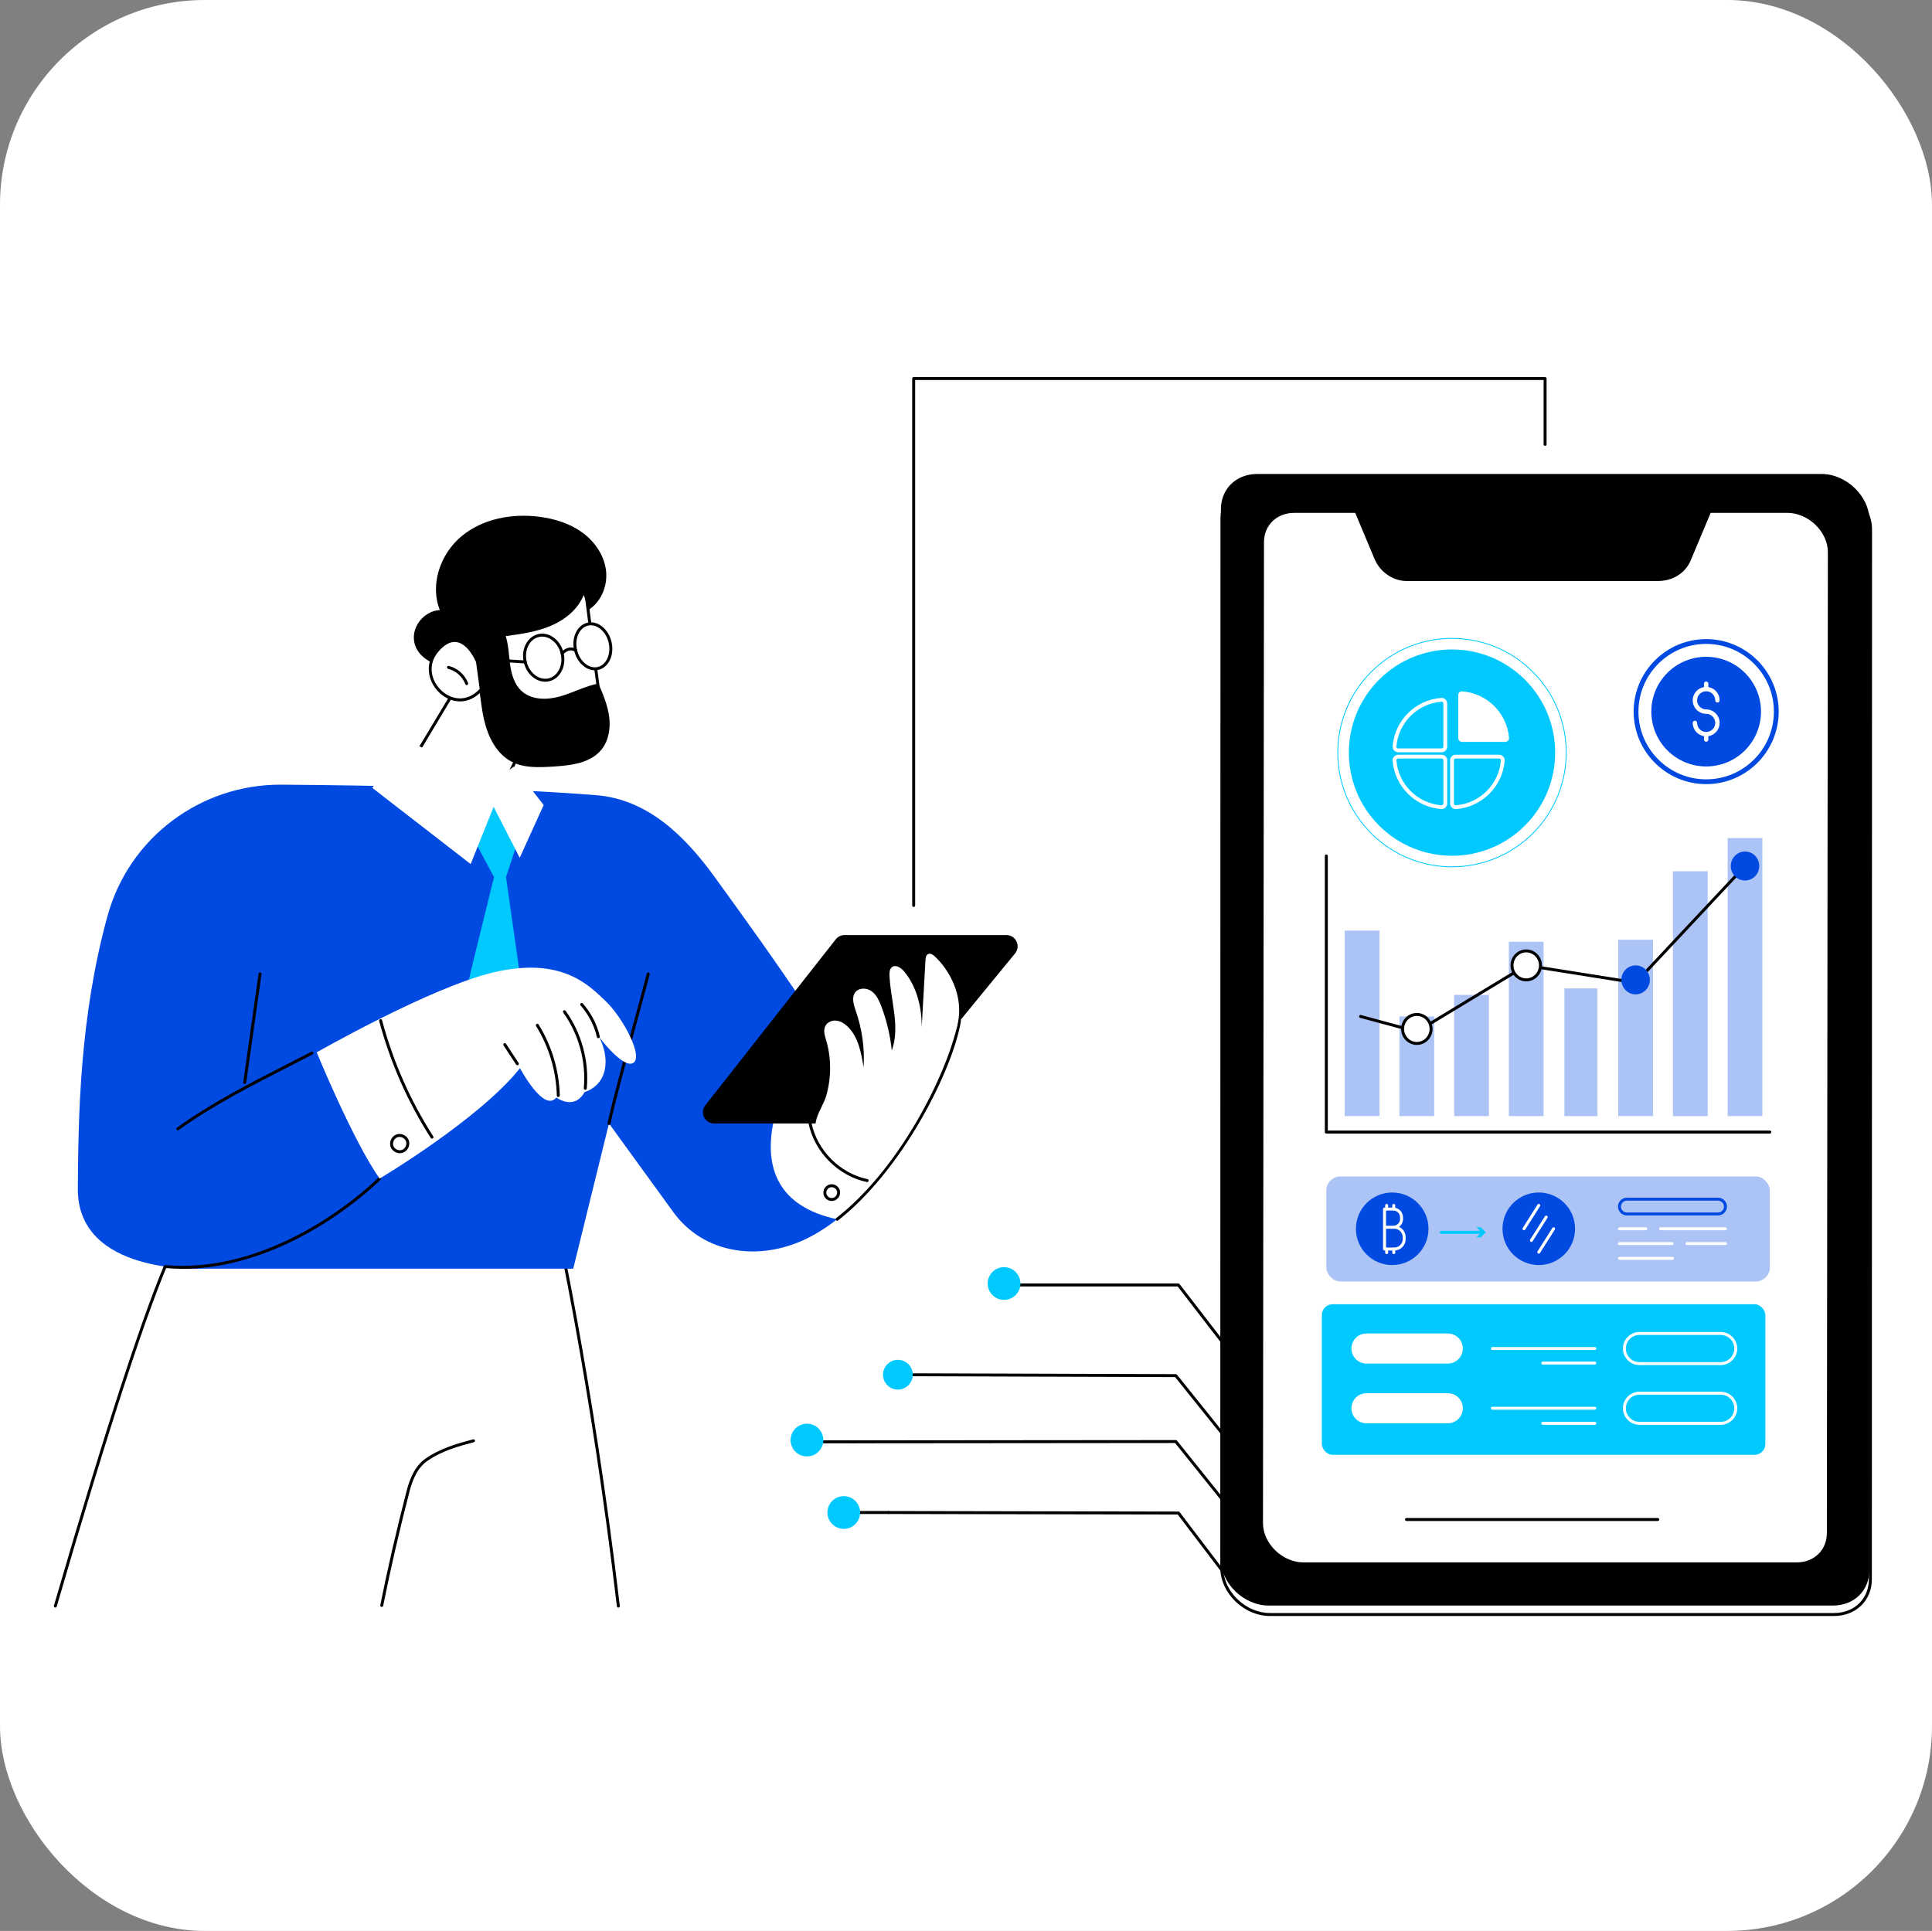 <?xml version="1.0" encoding="UTF-8"?>
<svg id="Capa_2" data-name="Capa 2" xmlns="http://www.w3.org/2000/svg" viewBox="0 0 2304 2303">
  <rect x="0" y="0" width="2304" height="2303" fill="#808080" stroke="none"/>
  <defs>
    <style>
      .cls-1 {
        fill: #00c9ff;
      }

      .cls-2 {
        stroke: #fff;
        stroke-width: 4.54px;
      }

      .cls-2, .cls-3 {
        fill: none;
        stroke-miterlimit: 10;
      }

      .cls-4 {
        fill: #fff;
      }

      .cls-5 {
        opacity: .33;
      }

      .cls-5, .cls-6 {
        fill: #0049e1;
      }

      .cls-3 {
        stroke: #00c9ff;
      }
    </style>
  </defs>
  <g id="Illustration">
    <rect class="cls-4" width="2304" height="2303" rx="244.35" ry="244.35"/>
  </g>
  <g id="Capa_3" data-name="Capa 3">
    <path d="M1504.41,1662.85c-.53,0-1.05-.24-1.4-.69l-98.58-127.81h-209.53c-.98,0-1.77-.79-1.77-1.77s.79-1.77,1.77-1.77h210.39c.55,0,1.06.25,1.4.69l99.11,128.5c.59.77.45,1.88-.32,2.48-.32.25-.7.37-1.08.37Z"/>
    <path d="M1459.27,1713.5c-.52,0-1.03-.23-1.38-.66l-56.52-70.4-330.58-1.06c-.98,0-1.76-.8-1.76-1.77,0-.97.79-1.76,1.77-1.76h0l331.42,1.07c.53,0,1.04.24,1.37.66l57.05,71.06c.61.76.49,1.87-.27,2.48-.33.26-.72.39-1.1.39Z"/>
    <path class="cls-1" d="M1070.79,1621.85c-9.79,0-17.76,7.97-17.76,17.76s7.97,17.76,17.76,17.76,17.76-7.97,17.76-17.76-7.97-17.76-17.76-17.76Z"/>
    <path d="M1459.27,1792.14c-.52,0-1.03-.23-1.38-.66l-56.52-70.4-383.87.34c-.97,0-1.77-.79-1.77-1.76,0-.98.79-1.77,1.76-1.77l384.71-.34c.53,0,1.04.24,1.38.66l57.05,71.06c.61.76.49,1.87-.27,2.48-.33.26-.72.39-1.1.39Z"/>
    <path d="M1017.5,1721.42h-53.39c-.98,0-1.77-.79-1.77-1.77s.79-1.77,1.77-1.77h53.39c.98,0,1.77.79,1.77,1.77s-.79,1.77-1.77,1.77Z"/>
    <path d="M1459.38,1877.4c-.53,0-1.06-.24-1.41-.7l-53.45-70.36-344.91-.62c-.97,0-1.76-.79-1.76-1.77,0-.97.79-1.76,1.77-1.76h0l345.78.62c.55,0,1.07.26,1.4.7l53.97,71.06c.59.78.44,1.88-.34,2.47-.32.24-.69.36-1.07.36Z"/>
    <path d="M1059.62,1805.72h-53.39c-.98,0-1.77-.79-1.77-1.77s.79-1.77,1.77-1.77h53.39c.98,0,1.77.79,1.77,1.77s-.79,1.77-1.77,1.77Z"/>
    <circle class="cls-1" cx="1006.23" cy="1803.96" r="19.52" transform="translate(-980.87 1239.88) rotate(-45)"/>
    <circle class="cls-1" cx="962.34" cy="1717.55" r="19.52" transform="translate(-932.63 1183.54) rotate(-45)"/>
    <circle class="cls-1" cx="1197.38" cy="1530.82" r="19.52" transform="translate(-731.75 1295.05) rotate(-45)"/>
    <g>
      <g>
        <path class="cls-4" d="M737.4,1915.57c-32.9-279.65-77.44-474.59-77.44-474.59l-456.33,54.21c-31.56,69.8-81.38,226.86-137.66,420.38h671.43Z"/>
        <path d="M65.97,1917.33c-.16,0-.33-.02-.49-.07-.94-.27-1.47-1.25-1.2-2.19,62.74-215.71,109.08-357.22,137.75-420.61.26-.56.79-.95,1.4-1.03l456.33-54.21c.91-.11,1.73.48,1.93,1.36.45,1.95,44.93,198.23,77.47,474.78.11.97-.58,1.85-1.55,1.96-.97.11-1.85-.58-1.96-1.55-30.98-263.36-72.81-453.85-77.06-472.86l-453.76,53.91c-28.63,63.68-74.77,204.71-137.17,419.23-.22.77-.93,1.27-1.69,1.27Z"/>
        <path d="M455.24,1916.55c-.12,0-.23-.01-.35-.03-.96-.19-1.58-1.12-1.38-2.08,9.17-45.74,19.32-89.71,31.94-138.39,3.68-12.87,9.14-27.21,21.87-36.3,18.17-12.72,38.73-18.21,56.86-23.06.93-.25,1.91.31,2.16,1.25.25.94-.31,1.91-1.25,2.16-18.73,5-38.09,10.18-55.74,22.53-11.83,8.45-17,22.1-20.5,34.34-12.59,48.57-22.73,92.48-31.88,138.16-.17.84-.91,1.42-1.73,1.42Z"/>
      </g>
      <g>
        <g>
          <polygon class="cls-4" points="479.74 927.62 549.71 810.85 633.1 803.99 642.83 848.02 588.68 962.3 479.74 927.62"/>
          <path d="M588.68,964.07c-.18,0-.36-.03-.54-.08l-108.93-34.68c-.51-.16-.92-.55-1.12-1.06s-.14-1.07.14-1.53l69.97-116.77c.29-.49.8-.81,1.37-.85l83.39-6.86c.88-.07,1.68.52,1.87,1.38l9.74,44.03c.08.38.04.78-.13,1.14l-54.16,114.29c-.3.63-.93,1.01-1.59,1.01ZM482.4,926.61l105.34,33.54,53.24-112.35-9.27-41.93-80.95,6.66-68.35,114.08Z"/>
        </g>
        <g>
          <path class="cls-4" d="M696.49,690.35l20.56,157.67s-101.04,36.88-108.42,4.53c-7.38-32.35-25.5-114.75-25.5-114.75l113.36-47.45Z"/>
          <path d="M636.08,867.59c-8.28,0-15.55-1.14-20.79-3.99-4.51-2.45-7.33-6.05-8.39-10.67-7.3-31.99-25.32-113.94-25.5-114.76-.18-.83.26-1.68,1.04-2.01l113.36-47.45c.5-.21,1.08-.18,1.56.1.48.27.8.76.87,1.3l20.56,157.67c.11.82-.37,1.6-1.14,1.89-2.48.91-49.55,17.92-81.57,17.92ZM585.17,738.86c2.45,11.14,18.42,83.66,25.18,113.29.83,3.65,3,6.38,6.64,8.36,22.3,12.14,87.94-10.1,98.13-13.68l-20.07-153.96-109.87,45.99Z"/>
        </g>
        <path d="M493.52,760.23c-.05-16.56,14.46-31.82,31-32.62-12.19-30.42.76-67.26,26-88.16,25.24-20.89,60.23-27.31,92.72-23.1,18.02,2.34,35.95,7.85,50.72,18.43,14.77,10.58,26.14,26.64,28.62,44.65,2.49,18-4.94,37.64-20.18,47.55-2.11-5.78-4.22-11.56-6.33-17.34-6.78,17.14-22.32,29.62-39.28,36.81-16.97,7.19-35.47,9.75-53.73,12.25,3.56,11.03,3.71,22.82,5.32,34.29,1.61,11.48,5.1,23.39,13.66,31.2,11.91,10.87,30.32,10.8,45.83,6.42,15.52-4.38,29.96-12.35,45.79-15.41,5.45,12.78,10.97,25.75,12.78,39.53,1.82,13.77-.49,28.69-9.28,39.45-13.3,16.27-36.79,18.81-57.76,20.11-16.64,1.04-34.22,1.89-49.06-5.72-18.51-9.5-28.57-30.2-33.16-50.5-4.59-20.29-4.99-41.44-10.67-61.45-9.45-.37-18.91-.73-28.36-1.1-8.64-.33-13.95-.88-21.19-4.23-12.77-5.91-23.41-15.84-23.45-31.05Z"/>
        <g>
          <g>
            <path class="cls-4" d="M569.4,789.05s-18.81-46.26-47.62-13.38c-28.81,32.88,20.1,82.48,52.14,46.63l-4.52-33.25Z"/>
            <path d="M548.69,836.56c-8.84,0-17.23-3.74-23.76-9.51-13.79-12.21-20.05-34.78-4.48-52.56,8.27-9.44,16.66-13.52,24.9-12.14,16.03,2.69,25.3,25.07,25.69,26.02.06.14.09.28.11.43l4.52,33.25c.07.51-.09,1.03-.43,1.41-8.32,9.31-17.66,13.09-26.55,13.09ZM542.24,765.63c-6.19,0-12.61,3.75-19.13,11.2-14.22,16.23-8.67,36.23,4.16,47.58,11.64,10.3,29.92,13.38,44.79-2.69l-4.38-32.2c-.93-2.16-9.57-21.44-22.92-23.68-.84-.14-1.68-.21-2.52-.21Z"/>
          </g>
          <path d="M556.53,817.09c-.72,0-1.39-.44-1.65-1.15-3.35-8.95-11.19-15.94-20.46-18.25-.94-.24-1.52-1.19-1.29-2.14.23-.95,1.18-1.52,2.14-1.29,10.38,2.59,19.16,10.42,22.91,20.43.34.91-.12,1.93-1.03,2.27-.2.08-.41.11-.62.11Z"/>
        </g>
        <g>
          <path d="M650.21,813.08c-11.5,0-22.41-9.51-25.57-23.18-3.59-15.51,4.14-30.6,17.24-33.63,6.4-1.48,13.09.1,18.83,4.45,5.64,4.28,9.7,10.74,11.42,18.2,1.73,7.46.92,15.04-2.27,21.36-3.25,6.43-8.56,10.78-14.96,12.26-1.56.36-3.12.53-4.68.53ZM646.59,759.27c-1.32,0-2.63.15-3.92.45-11.2,2.59-17.74,15.77-14.59,29.39,3.15,13.62,14.83,22.59,26.02,20,5.36-1.24,9.84-4.94,12.61-10.41,2.82-5.58,3.52-12.32,1.98-18.98-1.54-6.65-5.13-12.4-10.12-16.18-3.71-2.81-7.85-4.27-11.98-4.27Z"/>
          <g>
            <path class="cls-4" d="M727.54,766.1c3.37,14.59-3.09,28.54-14.44,31.17-11.35,2.62-23.28-7.07-26.66-21.66-3.37-14.59,3.09-28.54,14.44-31.17,11.35-2.63,23.28,7.07,26.66,21.66Z"/>
            <path d="M709.38,799.46c-10.92,0-21.46-9.68-24.65-23.46-3.59-15.51,3.48-30.45,15.76-33.29,6.03-1.4,12.36.28,17.83,4.73,5.34,4.34,9.22,10.82,10.95,18.26s1.08,14.97-1.82,21.21c-2.96,6.39-7.91,10.68-13.94,12.08-1.37.32-2.75.47-4.13.47ZM704.65,745.77c-1.13,0-2.26.13-3.37.38-10.38,2.4-16.26,15.43-13.11,29.05,3.15,13.62,14.17,22.75,24.54,20.34,4.95-1.14,9.04-4.74,11.53-10.12,2.56-5.53,3.12-12.26,1.58-18.93-1.54-6.68-5-12.47-9.73-16.31-3.57-2.9-7.53-4.41-11.43-4.41Z"/>
          </g>
          <path d="M670.4,781.08c-.39,0-.79-.13-1.12-.4-.75-.62-.86-1.73-.24-2.49,2.87-3.47,10.37-8.79,18.3-4.11.84.5,1.12,1.58.62,2.42-.49.84-1.58,1.12-2.42.62-7.34-4.33-13.52,3-13.78,3.32-.35.42-.85.64-1.36.64Z"/>
          <path d="M626.36,791.27s-.07,0-.11,0l-56.96-3.52c-.97-.06-1.71-.9-1.65-1.87.06-.97.93-1.72,1.87-1.65l56.96,3.52c.97.06,1.71.9,1.65,1.87-.06.94-.83,1.66-1.76,1.66Z"/>
        </g>
      </g>
      <g>
        <g>
          <g>
            <path class="cls-6" d="M951.28,1264.72l11.96-60.88c-38.87-58.26-77.02-111-110.66-157.41-36.14-49.87-80.32-93.12-141.71-98.03-110.11-8.8-263.12-11.69-375.04-12.53-96.5-.73-181.9,63.2-207.52,156.24-33.44,121.4-34.86,239.14-35.49,325.57-.75,102.92,147.33,95.45,147.33,95.45h443.46l42.63-173.18,76.69,105.68c36.49,50.29,102.64,58.95,158.57,31.88,12.67-6.13,24.98-14.06,36.83-23.31-40.55-97.93-47.05-189.48-47.05-189.48Z"/>
            <path class="cls-4" d="M1144.24,1217.2l-134.48,58.77c-15.46-24.9-31.04-48.94-46.51-72.13l-11.96,60.88s-97.42,158.64,47.05,189.48c78.79-61.51,137.29-182.49,145.91-237Z"/>
            <path d="M998.33,1455.97c-.53,0-1.04-.23-1.39-.68-.6-.77-.46-1.88.31-2.48,81.99-64.02,137.32-185.73,145.25-235.89.15-.96,1.06-1.62,2.02-1.47.96.15,1.62,1.06,1.47,2.02-4.65,29.37-22.6,74-46.86,116.47-29.1,50.96-64.51,94.16-99.71,121.64-.32.25-.71.37-1.08.37Z"/>
          </g>
          <path d="M212.06,1348.18c-.55,0-1.09-.25-1.43-.73-.57-.79-.39-1.89.4-2.47,40.26-29.12,86.37-52.7,130.96-75.51,9.61-4.91,19.54-9.99,29.16-15,.87-.45,1.93-.11,2.38.75.45.87.12,1.93-.75,2.38-9.63,5.01-19.57,10.1-29.18,15.01-44.47,22.74-90.46,46.26-130.5,75.22-.31.23-.67.33-1.03.33Z"/>
          <path d="M291.84,1292.9c-.08,0-.17,0-.25-.02-.97-.14-1.64-1.03-1.5-1.99l18.27-129.49c.14-.96,1.03-1.64,1.99-1.5.97.14,1.64,1.03,1.5,1.99l-18.27,129.49c-.12.88-.88,1.52-1.75,1.52Z"/>
          <path d="M726.23,1341.73c-.13,0-.25-.01-.38-.04-.95-.21-1.56-1.15-1.34-2.1,6.2-28.16,18.55-73.59,30.5-117.53,5.95-21.88,11.57-42.55,16.38-60.86.25-.94,1.21-1.51,2.15-1.26.94.25,1.51,1.21,1.26,2.16-4.81,18.32-10.43,39-16.38,60.89-11.94,43.9-24.28,89.29-30.46,117.36-.18.82-.91,1.39-1.72,1.39Z"/>
          <path d="M217.43,1513.28c-6.81,0-13.69-.29-20.63-.9-.97-.09-1.69-.94-1.6-1.91.09-.97.95-1.69,1.91-1.6,71.62,6.34,136.91-22.35,179.08-47.54,45.78-27.34,74.96-56.58,75.25-56.87.69-.69,1.8-.7,2.5-.01.69.69.7,1.8.01,2.5-.29.29-29.73,29.8-75.87,57.37-38.56,23.04-96.28,48.98-160.65,48.98Z"/>
          <path d="M1034.12,1409.83c-.12,0-.24-.01-.36-.04-33.97-7.05-62.53-35.72-69.44-69.72-.19-.96.42-1.89,1.38-2.08.95-.2,1.89.42,2.08,1.38,6.64,32.66,34.07,60.2,66.7,66.96.95.2,1.57,1.13,1.37,2.09-.17.83-.91,1.41-1.73,1.41Z"/>
          <path d="M991.87,1432.38c-5.5,0-9.98-4.48-9.98-9.98s4.48-9.98,9.98-9.98,9.98,4.48,9.98,9.98-4.48,9.98-9.98,9.98ZM991.87,1415.96c-3.55,0-6.45,2.89-6.45,6.45s2.89,6.45,6.45,6.45,6.45-2.89,6.45-6.45-2.89-6.45-6.45-6.45Z"/>
        </g>
        <g>
          <path class="cls-1" d="M591.75,941.53l-29.08,54.93,26.48,49.66s-40.45,162.5-39.01,161.4c1.43-1.1,76.23,0,76.23,0l-22.92-161.41,16.33-49.66-28.03-54.93Z"/>
          <polygon class="cls-4" points="485.52 883.15 589.15 931.95 612.56 914.36 648.38 960.15 619.78 1023.06 588.68 962.3 561.29 1030.56 443.99 939.71 485.52 883.15"/>
        </g>
        <g>
          <path class="cls-4" d="M377.7,1255.13s42.95,104.96,74.99,150.56c0,0,118.98-70.77,167.45-131.71,0,0,28.25,53.61,43.34,35,0,0,21.17,16.03,33.71-6.56,0,0,18.57-4.62,23.66-24.86,5.1-20.24-6.18-40.45-6.18-40.45,0,0,28.65,38.24,40.65,30.55,12-7.69-12.32-53.66-32.69-73.23-20.37-19.57-52.94-53.87-134.4-34.62-74.43,17.59-210.53,95.31-210.53,95.31Z"/>
          <path d="M665.8,1308.39c-.96,0-1.74-.76-1.77-1.72-.73-29.31-9.27-57.99-24.71-82.92-.51-.83-.26-1.92.57-2.43.83-.51,1.92-.26,2.43.57,15.77,25.47,24.49,54.75,25.24,84.69.02.97-.75,1.78-1.72,1.81-.01,0-.03,0-.04,0Z"/>
          <path d="M697.98,1299.79c-.06,0-.11,0-.17,0-.97-.09-1.68-.95-1.59-1.92,2.93-31.59-6.01-64.47-24.55-90.22-.57-.79-.39-1.89.4-2.46.79-.57,1.89-.39,2.46.4,19.02,26.43,28.21,60.18,25.2,92.61-.09.91-.86,1.6-1.76,1.6Z"/>
          <path d="M713.56,1238.2c-.8,0-1.53-.55-1.72-1.36-3.26-13.95-10.01-26.98-19.52-37.69-.65-.73-.58-1.84.15-2.49.73-.65,1.84-.58,2.49.15,9.9,11.15,16.92,24.72,20.31,39.23.22.95-.37,1.9-1.32,2.12-.13.03-.27.05-.4.05Z"/>
          <path d="M616.97,1270.52c-.58,0-1.14-.28-1.48-.8l-15-22.88c-.53-.82-.31-1.91.51-2.44.82-.53,1.91-.31,2.44.51l15,22.88c.53.82.31,1.91-.51,2.44-.3.2-.63.29-.97.29Z"/>
          <path d="M515.18,1358.04c-.58,0-1.15-.29-1.49-.81-27.6-43.13-48.29-90.07-61.49-139.53-.25-.94.31-1.91,1.25-2.16.93-.25,1.91.31,2.16,1.25,13.11,49.11,33.64,95.72,61.05,138.54.53.82.29,1.91-.53,2.44-.29.19-.62.28-.95.28Z"/>
          <path d="M476.91,1375.41c-4.6,0-9.18-2.78-10.94-7.13-2.28-5.61.61-12.6,6.19-14.96.11-.04.21-.08.32-.1.09-.06.19-.1.3-.14,5.69-2.03,12.56,1.16,14.68,6.83,2.12,5.67-.98,12.58-6.62,14.77-1.27.49-2.6.72-3.92.72ZM473.74,1356.47c-.07.04-.13.07-.21.1-3.8,1.61-5.85,6.55-4.29,10.38,1.55,3.83,6.48,5.94,10.31,4.44,3.85-1.5,6.04-6.38,4.59-10.25-1.44-3.87-6.3-6.13-10.18-4.74-.07.03-.15.05-.22.06Z"/>
        </g>
        <g>
          <path d="M1200.14,1115.24h-192.95c-4.11,0-8,1.89-10.54,5.12l-155.54,197.91c-6.91,8.8-.65,21.69,10.54,21.69h186.27c4.02,0,7.82-1.8,10.37-4.91l162.22-197.91c7.17-8.75.95-21.91-10.37-21.91Z"/>
          <path class="cls-4" d="M1114.82,1140.71c-2.27-2.13-5.5-4.21-8.21-2.72-2.36,1.3-2.79,4.51-2.95,7.25-1.5,26.8-3,53.59-4.51,80.38.32-23.96-5.77-48.75-20.94-67.01-3.73-4.5-10.33-8.73-14.74-4.94-2.66,2.29-2.86,6.34-2.71,9.89,1.3,30.08,13.07,61.17,2.73,89.36-1.84-17.92-6.01-35.59-12.35-52.4-2.6-6.89-5.82-13.97-11.7-18.25-5.88-4.28-15.14-4.54-19.54,1.32-4.67,6.21-1.78,15.07.78,22.46,7.44,21.41,10.6,44.37,9.21,67.05-2.85-17.72-6.41-36.83-19.33-48.98-3.79-3.56-8.46-6.43-13.58-6.86-5.13-.43-10.69,2.04-12.9,6.79-2.44,5.22-.42,11.35,1.21,16.89,6.3,21.37,6.15,44.59.04,65.98-4.58,16.04-24.23,37.63-3.45,50.16,7.13,4.3,15.93,4.63,24.13,3.43,23.15-3.4,43.27-17.7,61.37-32.85,18.48-15.48,36.02-32.47,49.5-52.64,13.48-20.17,26.29-43.78,26.97-68.2.68-24.42-11.43-49.59-29.03-66.1Z"/>
        </g>
      </g>
    </g>
    <path d="M1089.61,1081.7c-.98,0-1.77-.79-1.77-1.77V451.48c0-.97.79-1.77,1.77-1.77h753c.98,0,1.77.79,1.77,1.77v78.51c0,.97-.79,1.77-1.77,1.77s-1.77-.79-1.77-1.77v-76.75h-749.47v626.69c0,.97-.79,1.77-1.77,1.77Z"/>
    <path d="M1513,1914.93h672.86c25.14,0,43.36-17.68,43.37-42.08l.22-1252c0-28.87-27.48-55.55-57.23-55.55h-672.86c-25.14,0-43.36,17.68-43.37,42.08l-.22,1252c0,28.87,27.48,55.55,57.23,55.55Z"/>
    <path d="M2187.14,1927.38h-672.86c-14.63,0-29.58-6.36-41-17.45-11.44-11.1-17.99-25.63-17.99-39.87l.22-1252c0-25.41,18.98-43.85,45.13-43.85h672.86c14.63,0,29.58,6.36,41,17.45,11.44,11.1,17.99,25.63,17.99,39.87l-.22,1252c0,25.41-18.99,43.85-45.13,43.85ZM1500.64,577.75c-24.1,0-41.6,16.96-41.6,40.32l-.22,1252c0,13.29,6.16,26.89,16.92,37.33,10.77,10.45,24.82,16.45,38.54,16.45h672.86c24.1,0,41.6-16.95,41.6-40.32l.22-1252c0-13.29-6.16-26.89-16.92-37.33-10.77-10.45-24.82-16.45-38.54-16.45h-672.86Z"/>
    <path class="cls-4" d="M1504.4,1816.69l1.19-1169.98c0-21.32,15.93-36.78,37.9-36.78h73.84l23.65,56.37c6.11,14.57,21.19,24.91,36.32,24.91h299.71c17.2,0,31.45-8.9,37.56-23.45l24.28-57.83h92.7c26,0,50.02,23.32,50.01,48.55l-1.19,1169.98c0,21.32-15.93,36.78-37.9,36.78h-588.06c-26,0-50.02-23.32-50.01-48.55Z"/>
    <path d="M2142.48,1867.01h-588.06c-12.85,0-25.96-5.58-35.99-15.31-10.04-9.74-15.79-22.5-15.79-35h0s1.19-1169.98,1.19-1169.98c0-22.33,16.69-38.54,39.67-38.54h73.84c.71,0,1.35.43,1.63,1.08l23.65,56.37c5.79,13.81,20.38,23.83,34.69,23.83h299.71c16.37,0,30.14-8.57,35.94-22.37l24.28-57.83c.27-.66.92-1.08,1.63-1.08h92.7c12.85,0,25.96,5.58,35.99,15.31,10.04,9.74,15.79,22.5,15.79,35l-1.19,1169.98c0,22.33-16.69,38.54-39.67,38.54ZM1506.17,1816.69c0,11.55,5.36,23.38,14.72,32.47,9.37,9.1,21.59,14.31,33.53,14.31h588.06c20.94,0,36.13-14.72,36.14-35.01l1.19-1169.98c0-11.55-5.36-23.38-14.72-32.47-9.37-9.1-21.59-14.31-33.53-14.31h-91.53l-23.82,56.75c-6.35,15.13-21.37,24.53-39.19,24.53h-299.71c-15.92,0-31.53-10.69-37.95-25.99l-23.19-55.29h-72.67c-20.93,0-36.13,14.72-36.14,35.01l-1.19,1169.98Z"/>
    <path d="M1977.01,1814.05h-299.71c-.98,0-1.77-.79-1.77-1.77s.79-1.77,1.77-1.77h299.71c.98,0,1.77.79,1.77,1.77s-.79,1.77-1.77,1.77Z"/>
    <path d="M2110.64,1351.97h-528.94c-.98,0-1.77-.79-1.77-1.77v-329.3c0-.97.79-1.77,1.77-1.77s1.77.79,1.77,1.77v327.54h527.17c.98,0,1.77.79,1.77,1.77s-.79,1.77-1.77,1.77Z"/>
    <rect class="cls-5" x="1603.69" y="1109.9" width="41.44" height="221.28"/>
    <rect class="cls-5" x="1668.92" y="1212.28" width="41.44" height="118.89"/>
    <rect class="cls-5" x="1734.15" y="1186.59" width="41.44" height="144.58"/>
    <rect class="cls-5" x="1799.38" y="1123.24" width="41.44" height="207.94"/>
    <rect class="cls-5" x="1865.65" y="1178.91" width="39.35" height="152.27"/>
    <rect class="cls-5" x="1929.83" y="1120.83" width="41.44" height="210.35"/>
    <rect class="cls-5" x="1995.06" y="1039.13" width="41.44" height="292.05"/>
    <rect class="cls-5" x="2060.29" y="999.56" width="41.44" height="331.61"/>
    <path d="M1689.64,1232.18c-.15,0-.31-.02-.46-.06l-67.12-18.13c-.94-.25-1.5-1.22-1.24-2.16.26-.94,1.23-1.5,2.17-1.24l66.39,17.93,129.81-78.62c.35-.22.77-.3,1.19-.23l129.53,20.53,129.82-138.52s.09-.09.14-.14l2.77-2.36c.74-.63,1.86-.54,2.49.2.63.74.54,1.86-.2,2.49l-2.69,2.3-130.39,139.13c-.4.43-.99.63-1.56.54l-129.82-20.57-129.9,78.67c-.28.17-.59.26-.91.26Z"/>
    <ellipse class="cls-4" cx="1820.1" cy="1151.41" rx="16.97" ry="17.29"/>
    <path d="M1820.1,1170.46c-10.33,0-18.74-8.55-18.74-19.05s8.41-19.05,18.74-19.05,18.74,8.55,18.74,19.05-8.41,19.05-18.74,19.05ZM1820.1,1135.88c-8.39,0-15.21,6.96-15.21,15.52s6.82,15.52,15.21,15.52,15.21-6.96,15.21-15.52-6.82-15.52-15.21-15.52Z"/>
    <ellipse class="cls-6" cx="1950.55" cy="1168.69" rx="16.97" ry="17.29"/>
    <ellipse class="cls-6" cx="2081.01" cy="1032.88" rx="16.97" ry="17.29"/>
    <ellipse class="cls-4" cx="1689.64" cy="1227.21" rx="16.97" ry="17.29"/>
    <path d="M1689.64,1246.26c-10.33,0-18.74-8.55-18.74-19.05s8.41-19.05,18.74-19.05,18.74,8.55,18.74,19.05-8.41,19.05-18.74,19.05ZM1689.64,1211.68c-8.39,0-15.21,6.96-15.21,15.52s6.82,15.52,15.21,15.52,15.21-6.96,15.21-15.52-6.82-15.52-15.21-15.52Z"/>
    <rect class="cls-1" x="1576.35" y="1555.54" width="528.94" height="179.6" rx="12.92" ry="12.92"/>
    <path class="cls-4" d="M1726.51,1626.34h-96.89c-9.92,0-17.97-8.04-17.97-17.97s8.04-17.97,17.97-17.97h96.89c9.92,0,17.97,8.04,17.97,17.97s-8.04,17.97-17.97,17.97Z"/>
    <path class="cls-4" d="M1726.51,1697.58h-96.89c-9.92,0-17.97-8.04-17.97-17.97s8.04-17.97,17.97-17.97h96.89c9.92,0,17.97,8.04,17.97,17.97s-8.04,17.97-17.97,17.97Z"/>
    <path class="cls-4" d="M2052.01,1628.11h-96.89c-10.88,0-19.73-8.85-19.73-19.73s8.85-19.73,19.73-19.73h96.89c10.88,0,19.73,8.85,19.73,19.73s-8.85,19.73-19.73,19.73ZM1955.12,1592.18c-8.93,0-16.2,7.27-16.2,16.2s7.27,16.2,16.2,16.2h96.89c8.93,0,16.2-7.27,16.2-16.2s-7.27-16.2-16.2-16.2h-96.89Z"/>
    <path class="cls-4" d="M2052.01,1699.34h-96.89c-10.88,0-19.73-8.85-19.73-19.73s8.85-19.73,19.73-19.73h96.89c10.88,0,19.73,8.85,19.73,19.73s-8.85,19.73-19.73,19.73ZM1955.12,1663.41c-8.93,0-16.2,7.27-16.2,16.2s7.27,16.2,16.2,16.2h96.89c8.93,0,16.2-7.27,16.2-16.2s-7.27-16.2-16.2-16.2h-96.89Z"/>
    <path class="cls-4" d="M1901.85,1681.38h-122.07c-.98,0-1.77-.79-1.77-1.77s.79-1.77,1.77-1.77h122.07c.98,0,1.77.79,1.77,1.77s-.79,1.77-1.77,1.77Z"/>
    <path class="cls-4" d="M1901.85,1699.34h-62.05c-.98,0-1.77-.79-1.77-1.77s.79-1.77,1.77-1.77h62.05c.98,0,1.77.79,1.77,1.77s-.79,1.77-1.77,1.77Z"/>
    <path class="cls-4" d="M1901.85,1610.14h-122.07c-.98,0-1.77-.79-1.77-1.77s.79-1.77,1.77-1.77h122.07c.98,0,1.77.79,1.77,1.77s-.79,1.77-1.77,1.77Z"/>
    <path class="cls-4" d="M1901.85,1627.45h-62.05c-.98,0-1.77-.79-1.77-1.77s.79-1.77,1.77-1.77h62.05c.98,0,1.77.79,1.77,1.77s-.79,1.77-1.77,1.77Z"/>
    <rect class="cls-5" x="1581.7" y="1403.16" width="528.94" height="125.25" rx="16.79" ry="16.79"/>
    <circle class="cls-6" cx="1660.27" cy="1465.54" r="43.26"/>
    <path class="cls-4" d="M1662.73,1491.47h-11.59c-.97,0-1.77-.79-1.77-1.76l-.02-25.75c0-.07-.01-.15-.01-.23s0-.15.01-.22v-21.47c-.01-.47.17-.92.5-1.25.33-.33.78-.52,1.25-.52h10.42c6.43,0,11.67,5.23,11.67,11.67v1.89c0,3.85-1.87,7.27-4.76,9.4,4.66,2.16,7.91,6.89,7.91,12.37v2.26c0,7.51-6.11,13.62-13.62,13.62ZM1652.9,1487.94h9.82c5.56,0,10.09-4.53,10.09-10.09v-2.26c0-5.57-4.53-10.09-10.09-10.09h-9.84v22.44ZM1652.89,1461.96h8.64c4.49,0,8.14-3.65,8.14-8.14v-1.89c0-4.49-3.65-8.14-8.14-8.14h-8.65v18.16Z"/>
    <path class="cls-4" d="M1653.66,1443.73c-.98,0-1.77-.79-1.77-1.77v-4.31c0-.97.79-1.77,1.77-1.77s1.77.79,1.77,1.77v4.31c0,.97-.79,1.77-1.77,1.77Z"/>
    <path class="cls-4" d="M1662.13,1443.73c-.98,0-1.77-.79-1.77-1.77v-4.31c0-.97.79-1.77,1.77-1.77s1.77.79,1.77,1.77v4.31c0,.97-.79,1.77-1.77,1.77Z"/>
    <path class="cls-4" d="M1653.66,1495.79c-.98,0-1.77-.79-1.77-1.77v-4.31c0-.97.79-1.77,1.77-1.77s1.77.79,1.77,1.77v4.31c0,.97-.79,1.77-1.77,1.77Z"/>
    <path class="cls-4" d="M1662.13,1495.79c-.98,0-1.77-.79-1.77-1.77v-4.31c0-.97.79-1.77,1.77-1.77s1.77.79,1.77,1.77v4.31c0,.97-.79,1.77-1.77,1.77Z"/>
    <circle class="cls-6" cx="1835.06" cy="1465.54" r="43.26"/>
    <path class="cls-4" d="M1817.41,1467.3c-.32,0-.65-.09-.94-.27-.82-.52-1.07-1.61-.55-2.44l17.65-27.89c.52-.82,1.61-1.07,2.44-.55.82.52,1.07,1.61.55,2.44l-17.65,27.89c-.34.53-.91.82-1.49.82Z"/>
    <path class="cls-4" d="M1835.06,1495.19c-.32,0-.65-.09-.94-.27-.82-.52-1.07-1.61-.55-2.44l17.65-27.89c.52-.82,1.61-1.07,2.44-.55.82.52,1.07,1.61.55,2.44l-17.65,27.89c-.34.53-.91.82-1.49.82Z"/>
    <path class="cls-4" d="M1826.23,1481.25c-.32,0-.65-.09-.94-.27-.82-.52-1.07-1.61-.55-2.44l17.65-27.89c.52-.82,1.61-1.07,2.44-.55.82.52,1.07,1.61.55,2.44l-17.65,27.89c-.34.53-.91.82-1.49.82Z"/>
    <path class="cls-1" d="M1718.88,1467.99h48.92c.98,0,1.77.79,1.77,1.77s-.79,1.77-1.77,1.77h-48.92c-.98,0-1.77-.79-1.77-1.77s.79-1.77,1.77-1.77Z"/>
    <polygon class="cls-1" points="1760.77 1463.77 1766.76 1469.76 1760.77 1475.74 1765.85 1475.74 1771.84 1469.76 1765.85 1463.77 1760.77 1463.77"/>
    <path class="cls-4" d="M2057.68,1467.3h-77.36c-.98,0-1.77-.79-1.77-1.77s.79-1.77,1.77-1.77h77.36c.98,0,1.77.79,1.77,1.77s-.79,1.77-1.77,1.77Z"/>
    <path class="cls-4" d="M1962.66,1467.3h-31.38c-.98,0-1.77-.79-1.77-1.77s.79-1.77,1.77-1.77h31.38c.98,0,1.77.79,1.77,1.77s-.79,1.77-1.77,1.77Z"/>
    <path class="cls-4" d="M2057.68,1484.96h-45.98c-.98,0-1.77-.79-1.77-1.77s.79-1.77,1.77-1.77h45.98c.98,0,1.77.79,1.77,1.77s-.79,1.77-1.77,1.77Z"/>
    <path class="cls-4" d="M1994.04,1484.96h-62.75c-.98,0-1.77-.79-1.77-1.77s.79-1.77,1.77-1.77h62.75c.98,0,1.77.79,1.77,1.77s-.79,1.77-1.77,1.77Z"/>
    <path class="cls-4" d="M1994.48,1502.61h-63.19c-.98,0-1.77-.79-1.77-1.77s.79-1.77,1.77-1.77h63.19c.98,0,1.77.79,1.77,1.77s-.79,1.77-1.77,1.77Z"/>
    <path class="cls-6" d="M2048.85,1449.65h-108.74c-5.84,0-10.59-4.75-10.59-10.59s4.75-10.59,10.59-10.59h108.74c5.84,0,10.59,4.75,10.59,10.59s-4.75,10.59-10.59,10.59ZM1940.11,1432c-3.89,0-7.06,3.17-7.06,7.06s3.17,7.06,7.06,7.06h108.74c3.89,0,7.06-3.17,7.06-7.06s-3.17-7.06-7.06-7.06h-108.74Z"/>
    <g>
      <g>
        <g>
          <circle class="cls-4" cx="2034.68" cy="848.74" r="83.63" transform="translate(-4.2 1687.33) rotate(-45)"/>
          <path class="cls-6" d="M2034.69,935.22c-47.69,0-86.49-38.8-86.49-86.48s38.8-86.48,86.49-86.48,86.48,38.8,86.48,86.48-38.8,86.48-86.48,86.48ZM2034.69,767.97c-44.54,0-80.77,36.23-80.77,80.77s36.23,80.77,80.77,80.77,80.77-36.23,80.77-80.77-36.23-80.77-80.77-80.77Z"/>
        </g>
        <circle class="cls-6" cx="2034.68" cy="848.74" r="65.39" transform="translate(-4.2 1687.33) rotate(-45)"/>
      </g>
      <path class="cls-4" d="M2034.69,846.11c-5.97,0-10.82-4.85-10.82-10.82s4.79-10.74,10.7-10.81c.04,0,.08.02.12.02s.08-.02.12-.02c5.91.06,10.7,4.88,10.7,10.81,0,1.45,1.17,2.62,2.62,2.62s2.62-1.17,2.62-2.62c0-7.96-5.83-14.57-13.44-15.83v-4.02c0-1.45-1.17-2.62-2.62-2.62s-2.62,1.17-2.62,2.62v4.02c-7.61,1.26-13.45,7.87-13.45,15.83,0,8.86,7.21,16.07,16.07,16.07,5.96,0,10.82,4.85,10.82,10.82s-4.79,10.74-10.7,10.81c-.04,0-.08-.02-.12-.02s-.08.02-.12.02c-5.91-.07-10.7-4.89-10.7-10.81,0-1.45-1.17-2.62-2.62-2.62s-2.62,1.17-2.62,2.62c0,7.97,5.83,14.58,13.45,15.84v4.02c0,1.45,1.17,2.62,2.62,2.62s2.62-1.17,2.62-2.62v-4.02c7.61-1.26,13.44-7.87,13.44-15.84,0-8.86-7.21-16.07-16.07-16.07Z"/>
    </g>
    <g>
      <circle id="Ellipse" class="cls-1" cx="1731.59" cy="897.63" r="123.02" transform="translate(-127.55 1487.33) rotate(-45)"/>
      <circle id="Ellipse-2" data-name="Ellipse" class="cls-3" cx="1731.59" cy="897.63" r="136.23" transform="translate(-127.55 1487.33) rotate(-45)"/>
      <path class="cls-2" d="M1663.04,907.23c2.46,29.58,26.11,53.14,55.74,55.46,2.58.2,4.8-1.83,4.8-4.42v-51.45c0-2.43-1.97-4.41-4.41-4.41h-51.71c-2.59,0-4.63,2.23-4.41,4.82Z"/>
      <path class="cls-2" d="M1731.6,906.83v51.45c0,2.59,2.22,4.62,4.8,4.42,29.62-2.31,53.27-25.88,55.73-55.46.22-2.58-1.82-4.82-4.41-4.82h-51.71c-2.43,0-4.41,1.97-4.41,4.41Z"/>
      <path class="cls-4" d="M1799.6,880.03c-2.47-29.58-26.11-53.14-55.74-55.46-2.58-.2-4.8,1.83-4.8,4.41v51.45c0,2.43,1.97,4.41,4.41,4.41h51.71c2.59,0,4.63-2.23,4.41-4.82Z"/>
      <path class="cls-2" d="M1723.57,890.52v-51.45c0-2.59-2.22-4.62-4.8-4.41-29.62,2.31-53.27,25.88-55.74,55.46-.22,2.58,1.82,4.82,4.41,4.82h51.71c2.43,0,4.41-1.97,4.41-4.41Z"/>
    </g>
  </g>
</svg>